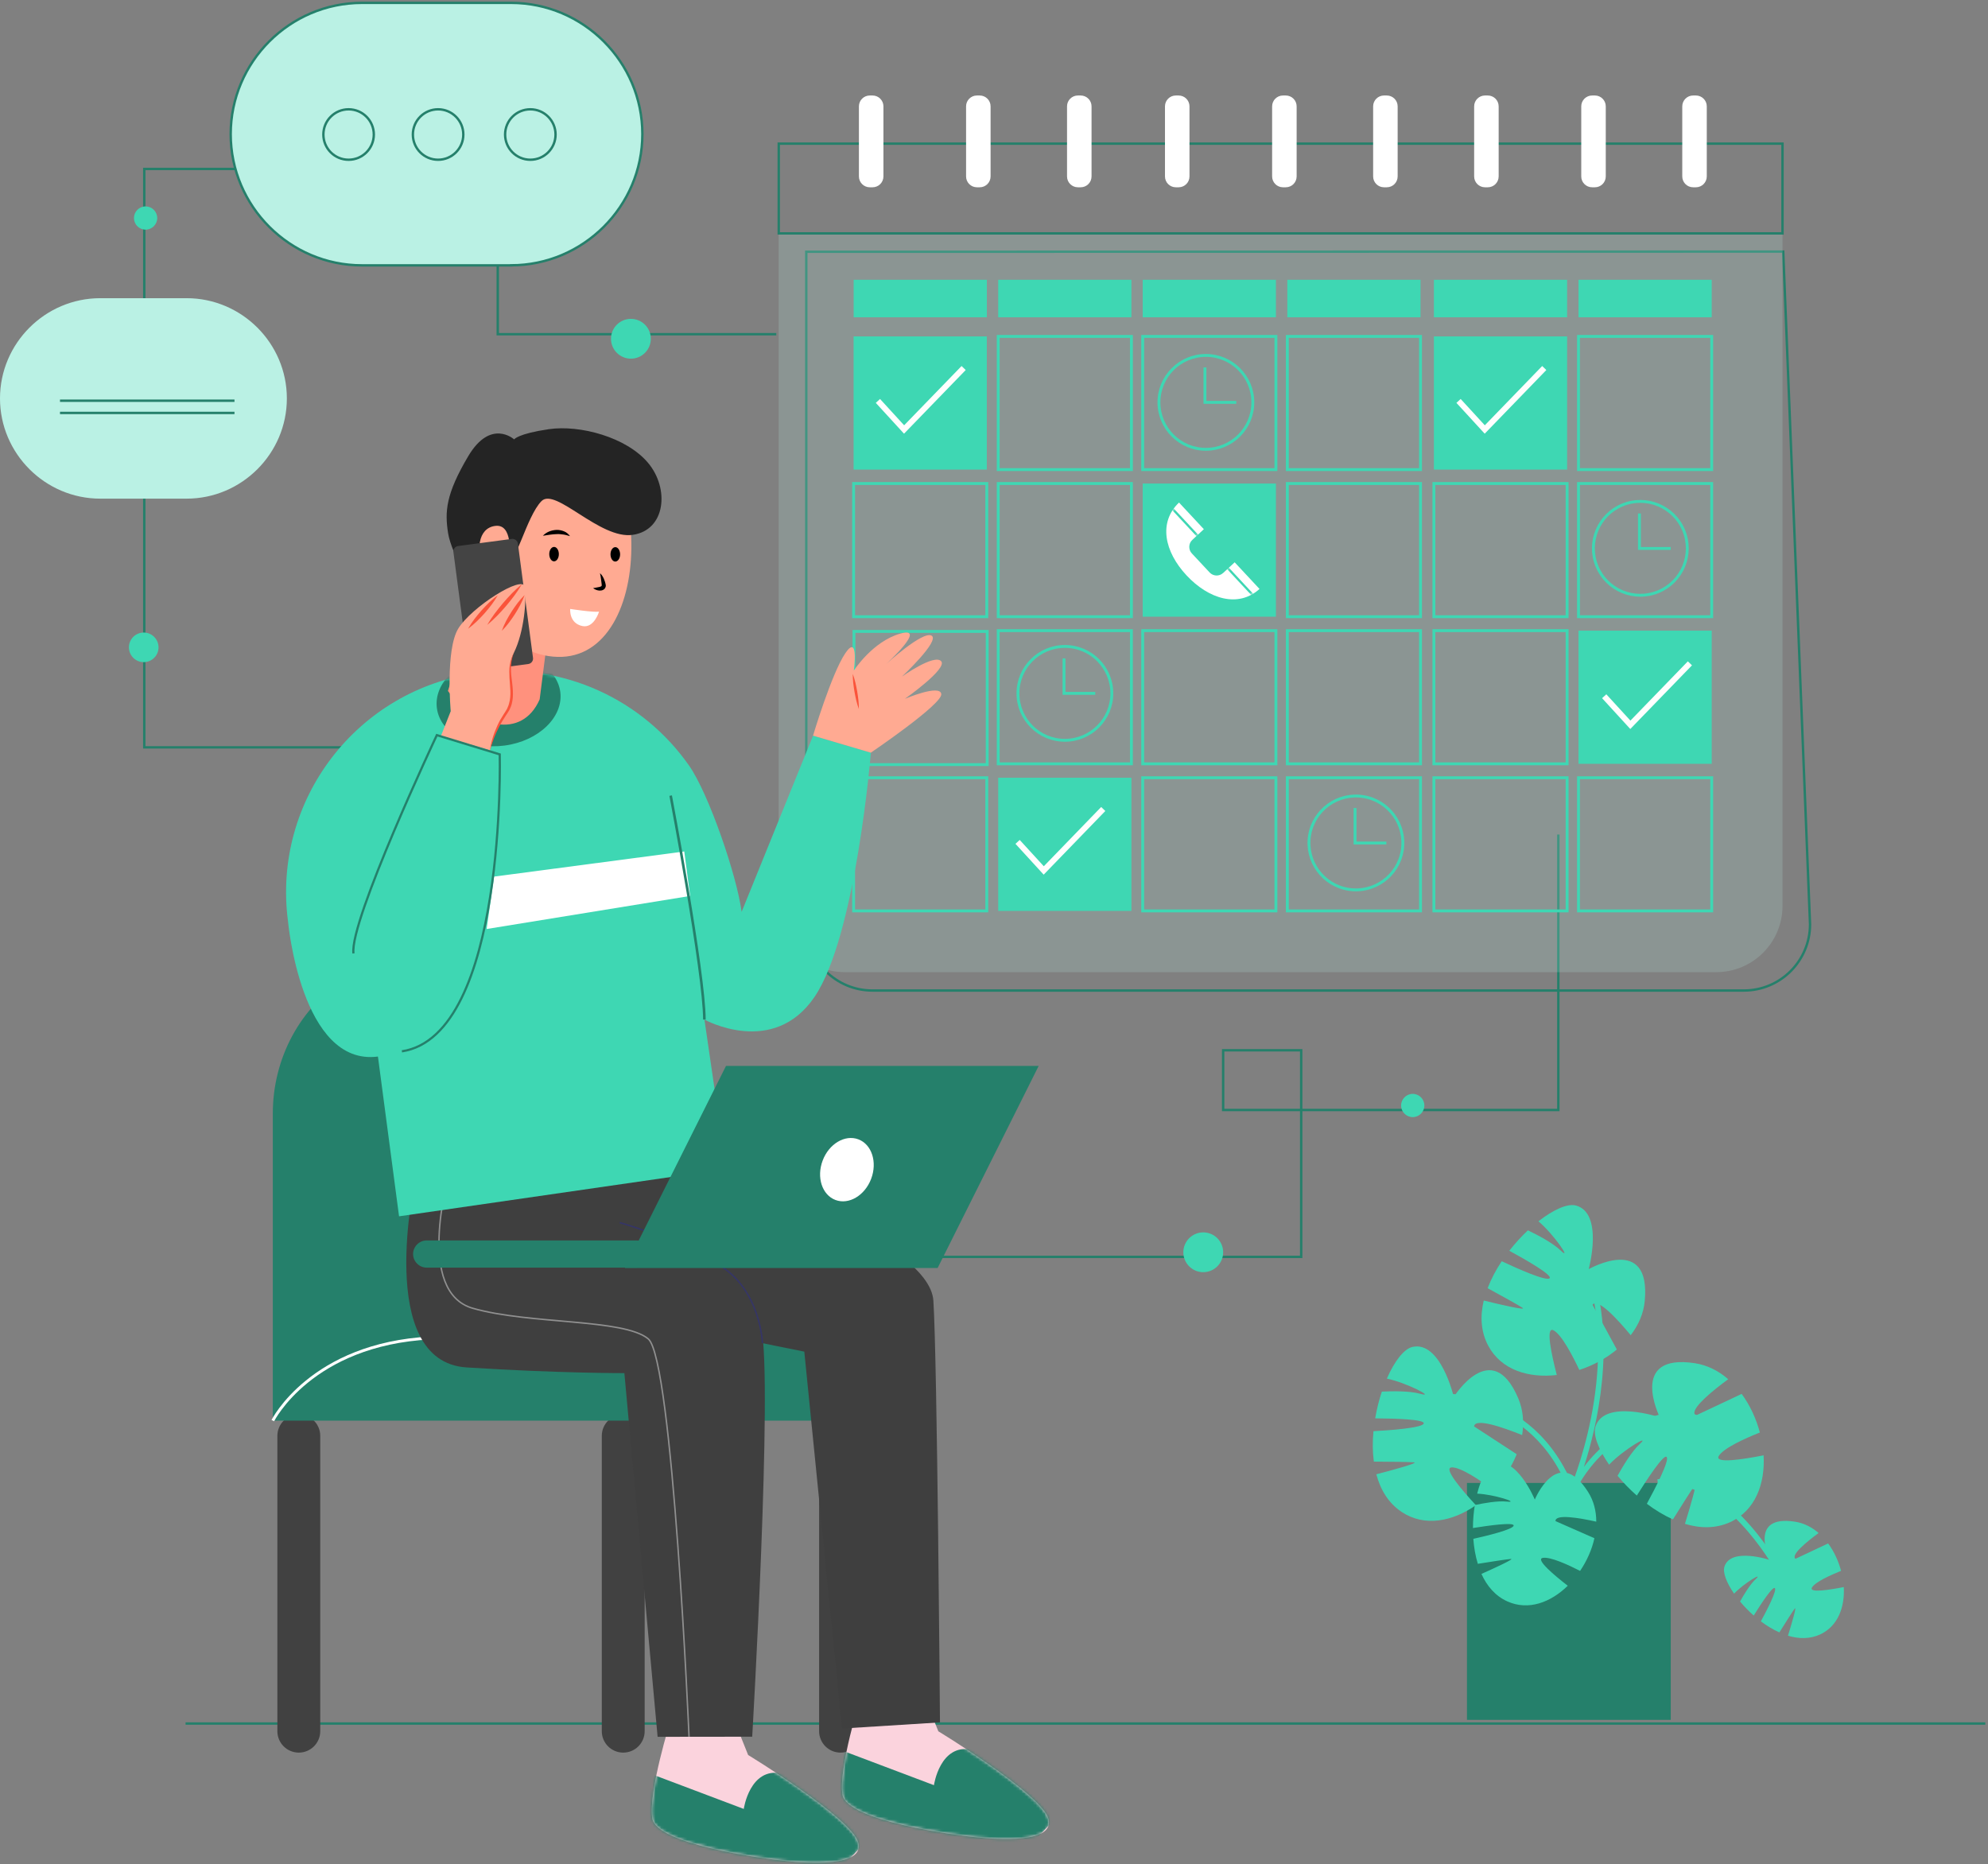 <svg xmlns="http://www.w3.org/2000/svg" width="690" height="647" viewBox="0 0 690 647" fill="none"><rect x="0" y="0" width="690" height="647" fill="#808080" stroke="none"/><path d="M64.406 598.193H689.062" stroke="#25806B" stroke-width="0.83" stroke-miterlimit="10"></path><path d="M271.565 436.23H451.621V364.525H424.536V385.249H540.868V289.643" stroke="#25806B" stroke-width="0.83" stroke-miterlimit="10"></path><path d="M417.627 441.538C421.443 441.538 424.536 438.446 424.536 434.631C424.536 430.815 421.443 427.723 417.627 427.723C413.811 427.723 410.718 430.815 410.718 434.631C410.718 438.446 413.811 441.538 417.627 441.538Z" fill="#3ED7B3"></path><path d="M494.369 383.689C494.369 385.915 492.561 387.723 490.334 387.723C488.107 387.723 486.299 385.915 486.299 383.689C486.299 381.462 488.107 379.654 490.334 379.654C492.561 379.654 494.369 381.462 494.369 383.689Z" fill="#3ED7B3"></path><path d="M128.149 259.387H50.074V58.641H172.763V115.997H269.434" stroke="#25806B" stroke-width="0.83" stroke-miterlimit="10"></path><path d="M218.976 124.484C222.792 124.484 225.885 121.391 225.885 117.576C225.885 113.761 222.792 110.668 218.976 110.668C215.16 110.668 212.067 113.761 212.067 117.576C212.067 121.391 215.16 124.484 218.976 124.484Z" fill="#3ED7B3"></path><path d="M49.884 229.815C52.722 229.815 55.023 227.515 55.023 224.677C55.023 221.839 52.722 219.539 49.884 219.539C47.046 219.539 44.745 221.839 44.745 224.677C44.745 227.515 47.046 229.815 49.884 229.815Z" fill="#3ED7B3"></path><path d="M54.566 75.673C54.566 77.9 52.758 79.707 50.531 79.707C48.304 79.707 46.496 77.9 46.496 75.673C46.496 73.447 48.304 71.639 50.531 71.639C52.758 71.639 54.566 73.447 54.566 75.673Z" fill="#3ED7B3"></path><path d="M605.277 343.786H302.818C290.142 343.786 279.845 333.509 279.845 320.817V87.377L618.924 87.32L628.231 320.817C628.231 333.49 617.953 343.786 605.258 343.786H605.277Z" stroke="#25806B" stroke-width="0.83" stroke-miterlimit="10"></path><path d="M270.29 81.002H618.677V314.441C618.677 327.115 608.38 337.41 595.703 337.41H293.244C280.568 337.41 270.271 327.115 270.271 314.441V81.002H270.29Z" fill="#BAF1E4" fill-opacity="0.19"></path><path d="M618.677 49.852H270.29V81.003H618.677V49.852Z" stroke="#25806B" stroke-width="0.83" stroke-miterlimit="10"></path><path d="M547.873 162.982H594.105V116.759H547.873V162.982Z" stroke="#3ED7B3" stroke-miterlimit="10"></path><path d="M497.682 162.982H543.914V116.759H497.682V162.982Z" fill="#3ED7B3"></path><path d="M346.462 162.982H392.694V116.759H346.462V162.982Z" stroke="#3ED7B3" stroke-miterlimit="10"></path><path d="M296.27 162.982H342.502V116.759H296.27V162.982Z" fill="#3ED7B3"></path><path d="M446.805 162.982H493.037V116.759H446.805V162.982Z" stroke="#3ED7B3" stroke-miterlimit="10"></path><path d="M396.614 162.982H442.846V116.759H396.614V162.982Z" stroke="#3ED7B3" stroke-miterlimit="10"></path><path d="M594.105 97.102H547.873V110.118H594.105V97.102Z" fill="#3ED7B3"></path><path d="M543.914 97.102H497.682V110.118H543.914V97.102Z" fill="#3ED7B3"></path><path d="M392.693 97.102H346.461V110.118H392.693V97.102Z" fill="#3ED7B3"></path><path d="M342.522 97.102H296.29V110.118H342.522V97.102Z" fill="#3ED7B3"></path><path d="M493.037 97.102H446.805V110.118H493.037V97.102Z" fill="#3ED7B3"></path><path d="M442.847 97.102H396.615V110.118H442.847V97.102Z" fill="#3ED7B3"></path><path d="M547.872 214.041H594.104V167.818H547.872V214.041Z" stroke="#3ED7B3" stroke-miterlimit="10"></path><path d="M497.682 214.041H543.914V167.818H497.682V214.041Z" stroke="#3ED7B3" stroke-miterlimit="10"></path><path d="M346.462 214.041H392.694V167.818H346.462V214.041Z" stroke="#3ED7B3" stroke-miterlimit="10"></path><path d="M296.27 214.041H342.502V167.818H296.27V214.041Z" stroke="#3ED7B3" stroke-miterlimit="10"></path><path d="M296.401 265.371H342.633V219.148H296.401V265.371Z" stroke="#3ED7B3" stroke-miterlimit="10"></path><path d="M446.805 214.041H493.037V167.818H446.805V214.041Z" stroke="#3ED7B3" stroke-miterlimit="10"></path><path d="M396.614 214.041H442.846V167.818H396.614V214.041Z" fill="#3ED7B3"></path><path d="M547.872 265.1H594.104V218.876H547.872V265.1Z" fill="#3ED7B3"></path><path d="M497.682 265.1H543.914V218.876H497.682V265.1Z" stroke="#3ED7B3" stroke-miterlimit="10"></path><path d="M346.461 265.1H392.693V218.876H346.461V265.1Z" stroke="#3ED7B3" stroke-miterlimit="10"></path><path d="M446.805 265.1H493.037V218.876H446.805V265.1Z" stroke="#3ED7B3" stroke-miterlimit="10"></path><path d="M396.614 265.1H442.846V218.876H396.614V265.1Z" stroke="#3ED7B3" stroke-miterlimit="10"></path><path d="M547.873 316.154H594.105V269.931H547.873V316.154Z" stroke="#3ED7B3" stroke-miterlimit="10"></path><path d="M497.682 316.154H543.914V269.931H497.682V316.154Z" stroke="#3ED7B3" stroke-miterlimit="10"></path><path d="M346.462 316.154H392.694V269.931H346.462V316.154Z" fill="#3ED7B3"></path><path d="M296.27 316.154H342.502V269.931H296.27V316.154Z" stroke="#3ED7B3" stroke-miterlimit="10"></path><path d="M446.805 316.154H493.037V269.931H446.805V316.154Z" stroke="#3ED7B3" stroke-miterlimit="10"></path><path d="M396.614 316.154H442.846V269.931H396.614V316.154Z" stroke="#3ED7B3" stroke-miterlimit="10"></path><path d="M424.536 198.852C423.204 200.108 421.072 200.032 419.835 198.681L413.668 192.078C412.412 190.746 412.488 188.614 413.839 187.377L417.836 183.666L409.214 174.418C402.001 181.307 404.151 191.469 411.822 199.69C419.473 207.911 429.77 211.108 437.155 204.409L428.533 195.161L424.536 198.871V198.852Z" fill="white"></path><mask id="mask0_706_6283" style="mask-type:luminance" maskUnits="userSpaceOnUse" x="404" y="174" width="34" height="35"><path d="M424.536 198.852C423.204 200.108 421.072 200.032 419.835 198.681L413.668 192.078C412.412 190.746 412.488 188.614 413.839 187.377L417.836 183.666L409.214 174.418C402.001 181.307 404.151 191.469 411.822 199.69C419.473 207.911 429.77 211.108 437.155 204.409L428.533 195.161L424.536 198.871V198.852Z" fill="white"></path></mask><g mask="url(#mask0_706_6283)"><path d="M436.756 208.33C436.756 208.33 436.718 208.33 436.699 208.33C436.223 208.33 435.766 208.102 435.442 207.759L406.645 176.836C405.96 176.113 406.017 174.971 406.74 174.286L411.289 170.061C411.632 169.738 412.089 169.566 412.583 169.585C413.059 169.585 413.516 169.814 413.84 170.156L442.637 201.08C442.961 201.422 443.132 201.898 443.113 202.374C443.113 202.85 442.884 203.306 442.542 203.63L438.012 207.854C437.669 208.159 437.251 208.33 436.794 208.33H436.756ZM412.507 170.385C412.241 170.385 412.012 170.48 411.822 170.651L407.273 174.876C406.873 175.256 406.835 175.903 407.216 176.303L436.013 207.226C436.204 207.417 436.451 207.531 436.718 207.55C436.984 207.55 437.251 207.455 437.441 207.284L441.99 203.059C442.18 202.869 442.294 202.621 442.314 202.355C442.314 202.088 442.237 201.822 442.047 201.632L413.25 170.708C413.059 170.518 412.812 170.404 412.545 170.385C412.545 170.385 412.526 170.385 412.507 170.385Z" fill="#3ED7B3"></path></g><path d="M575.536 205.374C583.856 201.949 587.824 192.428 584.398 184.109C580.972 175.791 571.449 171.824 563.129 175.249C554.808 178.674 550.841 188.195 554.267 196.514C557.693 204.833 567.215 208.8 575.536 205.374Z" stroke="#3ED7B3" stroke-miterlimit="10"></path><path d="M569.019 178.207V190.348H579.868" stroke="#3ED7B3" stroke-miterlimit="10"></path><path d="M418.541 155.94C427.539 155.94 434.833 148.647 434.833 139.651C434.833 130.654 427.539 123.361 418.541 123.361C409.543 123.361 402.248 130.654 402.248 139.651C402.248 148.647 409.543 155.94 418.541 155.94Z" stroke="#3ED7B3" stroke-miterlimit="10"></path><path d="M418.217 127.527V139.649H429.085" stroke="#3ED7B3" stroke-miterlimit="10"></path><path d="M369.606 256.935C378.604 256.935 385.899 249.641 385.899 240.645C385.899 231.649 378.604 224.355 369.606 224.355C360.608 224.355 353.313 231.649 353.313 240.645C353.313 249.641 360.608 256.935 369.606 256.935Z" stroke="#3ED7B3" stroke-miterlimit="10"></path><path d="M369.302 228.506V240.647H380.151" stroke="#3ED7B3" stroke-miterlimit="10"></path><path d="M486.695 295.164C488.133 286.283 482.097 277.919 473.214 276.482C464.331 275.045 455.966 281.08 454.529 289.961C453.091 298.842 459.127 307.206 468.01 308.643C476.893 310.079 485.258 304.045 486.695 295.164Z" stroke="#3ED7B3" stroke-miterlimit="10"></path><path d="M470.312 280.438V292.579H481.18" stroke="#3ED7B3" stroke-miterlimit="10"></path><path d="M302.856 33.145H301.886C299.804 33.145 298.117 34.831 298.117 36.912V61.233C298.117 63.314 299.804 65.001 301.886 65.001H302.856C304.938 65.001 306.625 63.314 306.625 61.233V36.912C306.625 34.831 304.938 33.145 302.856 33.145Z" fill="white"></path><path d="M340.047 33.145H339.077C336.995 33.145 335.308 34.831 335.308 36.912V61.233C335.308 63.314 336.995 65.001 339.077 65.001H340.047C342.129 65.001 343.816 63.314 343.816 61.233V36.912C343.816 34.831 342.129 33.145 340.047 33.145Z" fill="white"></path><path d="M375.088 33.145H374.117C372.036 33.145 370.348 34.831 370.348 36.912V61.233C370.348 63.314 372.036 65.001 374.117 65.001H375.088C377.169 65.001 378.856 63.314 378.856 61.233V36.912C378.856 34.831 377.169 33.145 375.088 33.145Z" fill="white"></path><path d="M409.081 33.145H408.111C406.029 33.145 404.342 34.831 404.342 36.912V61.233C404.342 63.314 406.029 65.001 408.111 65.001H409.081C411.163 65.001 412.85 63.314 412.85 61.233V36.912C412.85 34.831 411.163 33.145 409.081 33.145Z" fill="white"></path><path d="M446.273 33.145H445.302C443.22 33.145 441.533 34.831 441.533 36.912V61.233C441.533 63.314 443.22 65.001 445.302 65.001H446.273C448.354 65.001 450.041 63.314 450.041 61.233V36.912C450.041 34.831 448.354 33.145 446.273 33.145Z" fill="white"></path><path d="M481.332 33.145H480.361C478.28 33.145 476.593 34.831 476.593 36.912V61.233C476.593 63.314 478.28 65.001 480.361 65.001H481.332C483.413 65.001 485.1 63.314 485.1 61.233V36.912C485.1 34.831 483.413 33.145 481.332 33.145Z" fill="white"></path><path d="M516.391 33.145H515.421C513.339 33.145 511.652 34.831 511.652 36.912V61.233C511.652 63.314 513.339 65.001 515.421 65.001H516.391C518.473 65.001 520.16 63.314 520.16 61.233V36.912C520.16 34.831 518.473 33.145 516.391 33.145Z" fill="white"></path><path d="M553.564 33.145H552.593C550.512 33.145 548.824 34.831 548.824 36.912V61.233C548.824 63.314 550.512 65.001 552.593 65.001H553.564C555.645 65.001 557.332 63.314 557.332 61.233V36.912C557.332 34.831 555.645 33.145 553.564 33.145Z" fill="white"></path><path d="M588.623 33.145H587.652C585.571 33.145 583.884 34.831 583.884 36.912V61.233C583.884 63.314 585.571 65.001 587.652 65.001H588.623C590.704 65.001 592.392 63.314 592.392 61.233V36.912C592.392 34.831 590.704 33.145 588.623 33.145Z" fill="white"></path><path d="M103.71 608.284C99.599 608.284 96.268 604.954 96.268 600.844V498.349C96.268 494.238 99.599 490.908 103.71 490.908C107.821 490.908 111.152 494.238 111.152 498.349V600.844C111.152 604.954 107.821 608.284 103.71 608.284Z" fill="#414141"></path><path d="M216.311 608.284C212.2 608.284 208.869 604.954 208.869 600.844V498.349C208.869 494.238 212.2 490.908 216.311 490.908C220.422 490.908 223.753 494.238 223.753 498.349V600.844C223.753 604.954 220.422 608.284 216.311 608.284Z" fill="#414141"></path><path d="M291.74 608.284C287.629 608.284 284.298 604.954 284.298 600.844V498.349C284.298 494.238 287.629 490.908 291.74 490.908C295.852 490.908 299.182 494.238 299.182 498.349V600.844C299.182 604.954 295.852 608.284 291.74 608.284Z" fill="#414141"></path><path d="M94.688 493.057V386.433C94.688 367.422 104.129 349.343 120.383 339.448C129.043 334.177 140.425 330.58 155.252 331.075C204.644 332.768 207.841 374.939 207.841 374.939L208.603 462.171C208.603 462.171 297.089 459.298 297.089 476.177V493.057H94.688Z" fill="#25806B"></path><path d="M94.688 493.059C94.688 493.059 107.973 466.512 149.39 464.381" stroke="white" stroke-miterlimit="10"></path><path d="M232.756 597.092C232.756 597.092 224.972 621.869 226.38 631.08C227.789 640.29 266.046 645.238 273.126 645.942C280.206 646.646 300.039 648.073 297.908 639.567C295.776 631.061 259.669 609.119 259.669 609.119L253.998 594.961L232.756 597.092Z" fill="#FBD3DD"></path><mask id="mask1_706_6283" style="mask-type:luminance" maskUnits="userSpaceOnUse" x="226" y="594" width="73" height="53"><path d="M232.756 597.092C232.756 597.092 224.972 621.869 226.38 631.08C227.789 640.29 266.046 645.238 273.126 645.942C280.206 646.646 300.039 648.073 297.908 639.567C295.776 631.061 259.669 609.119 259.669 609.119L253.998 594.961L232.756 597.092Z" fill="white"></path></mask><g mask="url(#mask1_706_6283)"><path d="M227.199 616.145L258.147 627.829C258.147 627.829 260.202 613.385 271.204 615.46C282.205 617.515 302.837 636.773 302.837 636.773L289.076 651.217L235.44 642.977L221.679 631.978L227.18 616.164L227.199 616.145Z" fill="#25806B"></path></g><path d="M298.764 588.854C298.764 588.854 290.979 613.631 292.388 622.841C293.796 632.052 332.053 636.999 339.134 637.704C346.214 638.408 366.047 639.835 363.915 631.329C361.784 622.822 325.677 600.881 325.677 600.881L320.005 586.723L298.764 588.854Z" fill="#FBD3DD"></path><mask id="mask2_706_6283" style="mask-type:luminance" maskUnits="userSpaceOnUse" x="292" y="586" width="73" height="53"><path d="M298.764 588.852C298.764 588.852 290.979 613.629 292.388 622.839C293.796 632.05 332.053 636.998 339.134 637.702C346.214 638.406 366.047 639.833 363.915 631.327C361.784 622.82 325.677 600.879 325.677 600.879L320.005 586.721L298.764 588.852Z" fill="white"></path></mask><g mask="url(#mask2_706_6283)"><path d="M293.206 607.904L324.155 619.589C324.155 619.589 326.21 605.145 337.212 607.219C348.213 609.275 368.845 628.533 368.845 628.533L355.084 642.977L301.448 634.718L287.687 623.718L293.187 607.904H293.206Z" fill="#25806B"></path></g><path d="M284.318 439.409H198.268C195.204 439.409 192.691 436.897 192.691 433.834C192.691 430.77 195.204 428.258 198.268 428.258H284.318C287.382 428.258 289.895 430.77 289.895 433.834C289.895 436.897 287.382 439.409 284.318 439.409Z" fill="#3ED7B3"></path><path d="M144.099 409.402C144.099 409.402 130.052 472.562 161.933 474.598C193.833 476.634 216.711 476.577 216.711 476.577L228.245 602.802L261.078 602.764C261.078 602.764 268.292 479.299 264.218 460.973C260.145 442.647 235.04 439.945 235.04 439.945L254.036 408.051L144.08 409.402H144.099Z" fill="#3F3F3F"></path><path d="M236.411 422.285L254.055 408.031C254.055 408.031 322.613 430.429 323.964 451.457C325.316 472.485 326.248 597.797 326.248 597.797L292.255 599.928L279.16 469.117L208.565 454.864L236.392 422.285H236.411Z" fill="#3F3F3F"></path><path d="M264.637 466.108C264.637 466.108 263.933 447.707 249.772 439.2C233.156 429.229 215.074 424.338 215.074 424.338" stroke="#353566" stroke-width="0.5" stroke-miterlimit="10"></path><path d="M236.411 422.283L232.756 429.286" stroke="#353566" stroke-width="0.5" stroke-miterlimit="10"></path><path d="M155.576 408.754C155.576 408.754 144.251 448.412 164.084 454.064C183.917 459.735 216.483 457.604 224.991 464.683C233.499 471.762 239.152 602.763 239.152 602.763" stroke="#909090" stroke-width="0.5" stroke-miterlimit="10"></path><path d="M257.405 316.458C255.73 303.822 246.004 275.487 239.171 265.725C223.259 242.965 195.508 229.644 166.082 233.526C124.019 239.083 94.403 277.694 99.961 319.75C99.961 319.75 104.491 370.217 131.175 366.697L138.503 422.15L252.056 405.727L244.5 353.871C244.5 353.871 268.406 367.135 282.738 345.954C297.089 324.774 302.266 261.234 302.266 261.234L282.205 255.315L257.424 316.439L257.405 316.458Z" fill="#3ED7B3"></path><mask id="mask3_706_6283" style="mask-type:luminance" maskUnits="userSpaceOnUse" x="99" y="232" width="204" height="191"><path d="M257.405 316.46C255.73 303.824 246.004 275.489 239.171 265.727C223.259 242.967 195.509 229.646 166.083 233.528C124.019 239.085 94.403 277.696 99.961 319.752C99.961 319.752 104.491 370.219 131.176 366.699L138.504 422.152L252.057 405.729L244.5 353.873C244.5 353.873 268.406 367.137 282.738 345.956C297.09 324.776 302.267 261.235 302.267 261.235L282.206 255.317L257.424 316.441L257.405 316.46Z" fill="white"></path></mask><g mask="url(#mask3_706_6283)"><path d="M194.462 240.131C195.623 248.847 186.963 257.201 175.143 258.761C163.323 260.322 152.798 254.517 151.637 245.802C150.476 237.086 159.136 228.732 170.955 227.172C182.775 225.611 193.301 231.415 194.462 240.131Z" fill="#25806B"></path><path d="M239.533 310.959L168.9 322.434L171.488 304.241L237.496 295.525L239.533 310.959Z" fill="white"></path></g><path d="M155.462 239.808L168.024 199.902L191.054 213.375L187.305 242.739C181.119 256.84 164.921 252.501 155.462 239.808Z" fill="#FF917D"></path><path d="M219.071 186.316C219.985 207.743 211.667 227.268 195.108 227.972C178.549 228.676 160.829 211.74 159.916 190.312C159.002 168.884 175.238 151.11 191.797 150.406C208.356 149.702 218.158 164.907 219.071 186.316Z" fill="#FFAA92"></path><path d="M193.967 192.332C193.967 193.721 193.205 194.825 192.292 194.825C191.378 194.825 190.636 193.702 190.636 192.313C190.636 190.924 191.397 189.82 192.311 189.82C193.224 189.82 193.967 190.943 193.967 192.332Z" fill="black"></path><path d="M215.227 192.408C215.227 193.798 214.465 194.901 213.552 194.901C212.638 194.901 211.896 193.779 211.896 192.389C211.896 191 212.657 189.896 213.571 189.896C214.484 189.896 215.227 191.019 215.227 192.408Z" fill="black"></path><path d="M205.862 204.127C206.643 203.975 207.385 203.88 207.994 203.728C208.299 203.671 208.565 203.556 208.698 203.461C208.793 203.347 208.831 203.366 208.851 203.138C208.87 202.966 208.793 202.491 208.755 202.186L208.622 201.121C208.527 200.416 208.451 199.693 208.241 198.951C208.851 199.446 209.25 200.15 209.574 200.835C209.878 201.596 210.107 202.167 210.259 203.119C210.335 203.633 209.993 204.394 209.46 204.66C208.965 204.965 208.489 204.984 208.07 204.984C207.233 204.927 206.49 204.622 205.843 204.127H205.862Z" fill="black"></path><path d="M197.906 211.34C197.906 211.34 205.691 212.577 207.918 212.291C207.918 212.291 206.186 218.153 202.094 217.277C197.43 216.269 197.906 211.34 197.906 211.34Z" fill="white"></path><path d="M171.888 182.529C178.093 181.71 176.817 192.9 176.817 192.9C178.511 197.6 182.699 179.237 187.933 173.927C192.786 168.998 208.184 187.305 219.623 185.631C231.081 183.956 232.414 169.512 224.915 160.625C217.415 151.719 201.275 147.381 190.464 148.96C179.653 150.559 178.454 152.5 178.454 152.5C178.454 152.5 170.346 145.135 162.523 158.323C154.701 171.51 154.358 177.562 155.519 185.022C156.661 192.481 165.797 207.648 165.797 207.648C165.797 207.648 169.737 201.939 167.586 196.706C165.435 191.473 165.664 183.347 171.869 182.529H171.888Z" fill="#242424"></path><path d="M177.619 187.048L159.014 189.506C157.972 189.644 157.239 190.601 157.377 191.642L162.617 231.279C162.755 232.321 163.711 233.054 164.754 232.917L183.359 230.458C184.401 230.32 185.134 229.364 184.996 228.322L179.756 188.685C179.618 187.643 178.662 186.91 177.619 187.048Z" fill="#444444"></path><path d="M156.433 246.772C156.433 246.772 154.548 225.611 159.04 218.189C163.532 210.768 181.595 199.274 182.185 203.746C182.775 208.218 181.956 219.255 178.359 226.562C174.762 233.87 180.243 240.892 175.656 247.419C171.05 253.946 170.099 260.455 170.099 260.455L153.045 255.431L156.452 246.791L156.433 246.772Z" fill="#FFAA92"></path><path d="M178.359 226.582C177.217 229.36 177.179 232.367 177.56 235.279C177.883 238.19 178.416 241.273 177.617 244.318C177.426 245.079 177.084 245.783 176.76 246.487C176.361 247.153 175.942 247.819 175.523 248.409C174.686 249.627 173.962 250.902 173.258 252.196C171.907 254.822 170.803 257.582 170.08 260.474C170.422 257.506 171.355 254.613 172.611 251.873C173.22 250.484 173.981 249.189 174.8 247.934C175.238 247.306 175.58 246.678 175.961 246.069C176.246 245.422 176.551 244.775 176.703 244.07C177.522 241.311 177.008 238.323 176.836 235.355C176.76 233.851 176.703 232.348 176.932 230.845C177.179 229.36 177.636 227.895 178.359 226.601V226.582Z" fill="#FA533A"></path><path d="M162.466 218.21C163.76 215.888 165.378 213.871 167.072 211.93C168.804 210.008 170.612 208.162 172.763 206.602C171.469 208.923 169.851 210.94 168.157 212.881C166.425 214.803 164.598 216.649 162.466 218.21Z" fill="#FA533A"></path><path d="M169.109 216.878C170.669 214.157 172.573 211.721 174.571 209.342C176.589 207.001 178.701 204.737 181.138 202.758C179.577 205.479 177.674 207.915 175.675 210.294C173.658 212.634 171.545 214.899 169.109 216.878Z" fill="#FA533A"></path><path d="M182.09 206.51C181.252 208.888 180.053 211.039 178.74 213.113C177.407 215.168 175.98 217.166 174.172 218.936C175.009 216.558 176.208 214.407 177.521 212.333C178.854 210.278 180.3 208.28 182.09 206.51Z" fill="#FA533A"></path><path d="M139.493 364.89C175.904 359.371 173.448 261.824 173.448 261.824L151.617 255.145C151.617 255.145 121.202 319.732 122.686 330.902" stroke="#25806B" stroke-width="0.77" stroke-miterlimit="10"></path><path d="M232.775 276.135C232.775 276.135 244.443 337.449 244.481 353.872" stroke="#25806B" stroke-width="0.9" stroke-miterlimit="10"></path><path d="M282.186 255.334C282.186 255.334 288.619 233.773 293.397 226.713C298.174 219.653 296.347 232.745 296.347 232.745C296.347 232.745 302.856 222.602 312.506 219.9C322.156 217.198 307.481 230.557 307.481 230.557C307.481 230.557 320.234 218.872 323.317 220.604C326.401 222.336 313.058 234.819 313.058 234.819C313.058 234.819 324.155 226.922 326.629 229.453C329.103 231.984 314.067 242.545 314.067 242.545C314.067 242.545 326.248 237.369 326.705 240.871C327.162 244.372 302.247 261.233 302.247 261.233L282.186 255.315V255.334Z" fill="#FFAA92"></path><path d="M295.985 233.887C296.709 235.866 297.146 237.883 297.508 239.919C297.851 241.955 298.117 244.011 298.098 246.104C297.375 244.125 296.937 242.108 296.575 240.071C296.233 238.035 295.966 235.98 295.985 233.887Z" fill="#FA533A"></path><path d="M506.236 139.15L515.334 149.065L535.985 127.732" stroke="white" stroke-width="2" stroke-miterlimit="10"></path><path d="M556.79 241.644L565.869 251.559L586.539 230.227" stroke="white" stroke-width="2" stroke-miterlimit="10"></path><path d="M304.711 139.15L313.79 149.065L334.46 127.732" stroke="white" stroke-width="2" stroke-miterlimit="10"></path><path d="M353.188 292.197L362.266 302.112L382.918 280.779" stroke="white" stroke-width="2" stroke-miterlimit="10"></path><path d="M188.427 185.95C189.627 184.656 191.378 183.99 193.167 183.914C194.061 183.895 194.975 184.066 195.812 184.427C196.65 184.751 197.335 185.398 197.849 186.083C196.992 185.855 196.25 185.607 195.47 185.512C194.708 185.417 193.966 185.322 193.205 185.379C191.682 185.417 190.14 185.683 188.427 185.95Z" fill="black"></path><path d="M325.43 440.095H216.902L251.98 369.951H360.508L325.43 440.095Z" fill="#25806B"></path><path d="M220.956 439.96H148.096C145.507 439.96 143.376 437.829 143.376 435.241C143.376 432.653 145.507 430.521 148.096 430.521H220.956C223.544 430.521 225.676 432.653 225.676 435.241C225.676 437.829 223.544 439.96 220.956 439.96Z" fill="#25806B"></path><path d="M302.362 409.134C300.173 414.939 294.615 418.231 289.971 416.48C285.327 414.729 283.328 408.602 285.536 402.778C287.725 396.974 293.283 393.682 297.927 395.433C302.571 397.184 304.569 403.311 302.362 409.134Z" fill="white"></path><path d="M579.887 514.691H509.159V596.919H579.887V514.691Z" fill="#25806B"></path><path d="M546.483 518.003C556.761 497.431 576.118 492.902 576.309 492.864L575.89 490.999C575.719 491.037 560.739 494.52 549.738 509.135C554.287 495.072 561.101 466.489 552.346 440.189L550.537 440.798C562.452 476.594 544.942 516.804 544.77 517.203L546.483 518.022V518.003Z" fill="#3ED7B3"></path><path d="M544.751 517.907L546.521 517.222C539.251 498.23 526.384 490.124 516.867 486.66C506.551 482.911 498.081 483.653 497.739 483.692L497.91 485.595C498.253 485.556 531.352 482.93 544.732 517.907H544.751Z" fill="#3ED7B3"></path><path d="M615.879 544.472L617.554 543.558C616.812 542.188 598.958 510.218 575.243 513.434L575.49 515.318C597.93 512.254 615.689 544.148 615.879 544.472Z" fill="#3ED7B3"></path><path d="M490.753 507.536C489.155 507.384 482.169 507.308 476.84 507.289C476.383 503.882 476.364 500.286 476.707 496.727C482.398 496.423 494.008 495.585 494.16 493.987C494.294 492.636 484.396 492.312 477.297 492.274C477.849 489.039 478.648 485.88 479.619 482.988C483.426 482.797 489.326 482.74 492.961 483.749C498.5 485.29 488.203 479.886 481.351 478.478C483.978 472.483 487.251 468.183 490.201 467.497C500.023 465.214 504.591 484.834 504.591 484.834C504.591 484.834 517.762 463.653 526.955 485.309C528.668 489.363 529.01 493.74 528.306 498.078C521.473 495.319 511.919 492.027 511.633 495.072L526.422 504.72C524.595 509.249 521.778 513.512 518.333 517.146C513.993 513.93 507.084 509.23 503.905 509.287C500.708 509.344 507.408 517.184 512.261 522.418C504.172 528.069 494.446 530.049 486.471 524.739C481.884 521.675 479.124 517.032 477.697 511.685C483.483 510.181 492.581 507.707 490.753 507.536Z" fill="#3ED7B3"></path><path d="M588.166 515.643C587.195 516.918 583.465 522.836 580.648 527.347C577.507 525.938 574.443 524.073 571.588 521.923C574.31 516.918 579.696 506.604 578.421 505.633C577.336 504.815 571.874 513.074 568.105 519.069C565.631 516.899 563.385 514.558 561.424 512.199C563.27 508.869 566.297 503.807 569.076 501.238C573.301 497.336 563.289 503.255 558.493 508.355C554.763 502.969 552.821 497.926 553.792 495.053C556.989 485.5 576.099 491.913 576.099 491.913C576.099 491.913 564.983 469.591 588.242 473.13C592.601 473.797 596.503 475.795 599.834 478.687C594.637 482.512 588.014 487.879 588.071 490.41C588.071 490.923 588.718 491.209 589.175 491L604.497 483.787C607.39 487.707 609.541 492.37 610.816 497.184C605.81 499.182 598.178 502.589 596.56 505.329C594.923 508.088 605.125 506.49 612.11 505.101C612.681 514.958 609.255 524.264 600.538 528.279C595.532 530.582 590.107 530.486 584.816 528.888C586.567 523.179 589.251 514.14 588.147 515.605L588.166 515.643Z" fill="#3ED7B3"></path><path d="M622.921 558.273C622.236 559.186 619.59 563.373 617.592 566.57C615.365 565.561 613.195 564.248 611.158 562.726C613.1 559.167 616.907 551.86 615.993 551.175C615.213 550.585 611.349 556.446 608.684 560.709C606.933 559.167 605.334 557.512 603.945 555.837C605.258 553.477 607.409 549.881 609.369 548.073C612.358 545.313 605.277 549.5 601.87 553.116C599.225 549.291 597.854 545.713 598.539 543.677C600.804 536.902 614.356 541.45 614.356 541.45C614.356 541.45 606.476 525.618 622.978 528.13C626.062 528.605 628.84 530.013 631.201 532.069C626.994 535.171 621.456 539.7 623.188 541.013L634.512 535.684C636.568 538.463 638.091 541.774 639.004 545.199C635.464 546.627 630.04 549.043 628.898 550.984C627.737 552.944 634.969 551.803 639.937 550.832C640.337 557.816 637.9 564.419 631.734 567.274C628.174 568.911 624.349 568.834 620.58 567.712C621.817 563.658 623.721 557.245 622.94 558.292L622.921 558.273Z" fill="#3ED7B3"></path><path d="M524.424 541.067C523.091 541.162 517.324 542.057 512.927 542.761C512.09 540.002 511.576 537.071 511.367 534.083C516.011 533.056 525.451 530.772 525.356 529.44C525.28 528.298 517.077 529.402 511.233 530.334C511.233 527.594 511.481 524.892 511.881 522.361C515.002 521.695 519.837 520.819 522.977 521.162C527.754 521.676 518.523 518.631 512.699 518.403C514.031 513.093 516.163 509.116 518.485 508.146C526.251 504.93 532.703 520.458 532.703 520.458C532.703 520.458 540.659 501.219 551.184 517.794C553.164 520.896 554.039 524.454 554.039 528.127C548.044 526.795 539.707 525.387 539.898 527.937L553.392 533.874C552.517 537.851 550.766 541.752 548.425 545.216C544.409 543.16 538.089 540.23 535.463 540.706C532.836 541.181 539.441 546.719 544.142 550.373C538.242 556.139 530.514 559.088 523.205 555.815C518.999 553.931 516.087 550.468 514.184 546.262C518.752 544.226 525.889 540.953 524.366 541.067H524.424Z" fill="#3ED7B3"></path><path d="M528.458 453.91C527.126 453.016 520.997 449.648 516.334 447.098C517.552 443.882 519.227 440.723 521.226 437.735C526.384 440.171 537.004 444.928 537.88 443.596C538.641 442.454 530.076 437.488 523.852 434.1C525.87 431.512 528.078 429.114 530.305 427.021C533.75 428.658 538.965 431.398 541.687 434.024C545.817 438.001 539.326 428.372 533.959 423.881C539.117 419.847 544.047 417.62 546.978 418.401C556.704 421.046 551.413 440.494 551.413 440.494C551.413 440.494 573.054 428.106 570.865 451.513C570.465 455.889 568.676 459.905 565.992 463.406C561.291 457.735 554.439 450.314 552.745 452.864L561.177 468.373C557.427 471.494 552.916 473.911 548.158 475.471C545.855 470.6 542.01 463.178 539.193 461.713C536.338 460.247 538.546 470.314 540.335 477.222C530.514 478.364 521.035 475.49 516.524 467.041C513.936 462.169 513.707 456.765 514.983 451.379C520.788 452.807 529.962 454.938 528.439 453.91H528.458Z" fill="#3ED7B3"></path><path d="M177.407 92.096H125.617C100.569 92.096 80.07 71.601 80.07 46.557C80.07 21.495 100.569 1 125.617 1H177.407C202.455 1 222.954 21.495 222.954 46.538C222.954 71.582 202.455 92.077 177.407 92.077V92.096Z" fill="#BAF1E4"></path><path d="M177.407 92.096H125.617C100.569 92.096 80.07 71.601 80.07 46.557C80.07 21.495 100.569 1 125.617 1H177.407C202.455 1 222.954 21.495 222.954 46.538C222.954 71.582 202.455 92.077 177.407 92.077V92.096Z" stroke="#25806B" stroke-width="0.83" stroke-miterlimit="10"></path><path d="M129.747 46.689C129.747 51.523 125.826 55.443 120.992 55.443C116.157 55.443 112.237 51.523 112.237 46.689C112.237 41.856 116.157 37.935 120.992 37.935C125.826 37.935 129.747 41.856 129.747 46.689Z" stroke="#25806B" stroke-width="0.83" stroke-miterlimit="10"></path><path d="M160.81 46.689C160.81 51.523 156.889 55.443 152.054 55.443C147.22 55.443 143.299 51.523 143.299 46.689C143.299 41.856 147.22 37.935 152.054 37.935C156.889 37.935 160.81 41.856 160.81 46.689Z" stroke="#25806B" stroke-width="0.83" stroke-miterlimit="10"></path><path d="M192.824 46.689C192.824 51.523 188.903 55.443 184.069 55.443C179.234 55.443 175.313 51.523 175.313 46.689C175.313 41.856 179.234 37.935 184.069 37.935C188.903 37.935 192.824 41.856 192.824 46.689Z" stroke="#25806B" stroke-width="0.83" stroke-miterlimit="10"></path><path d="M64.77 173.067H34.793C15.665 173.067 0 157.406 0 138.281C0 119.156 15.665 103.494 34.793 103.494H64.77C83.899 103.494 99.564 119.156 99.564 138.281C99.564 157.406 83.899 173.067 64.77 173.067Z" fill="#BAF1E4"></path><path d="M20.823 139.078H81.387" stroke="#25806B" stroke-width="0.83" stroke-miterlimit="10"></path><path d="M20.823 143.322H81.387" stroke="#25806B" stroke-width="0.83" stroke-miterlimit="10"></path></svg>